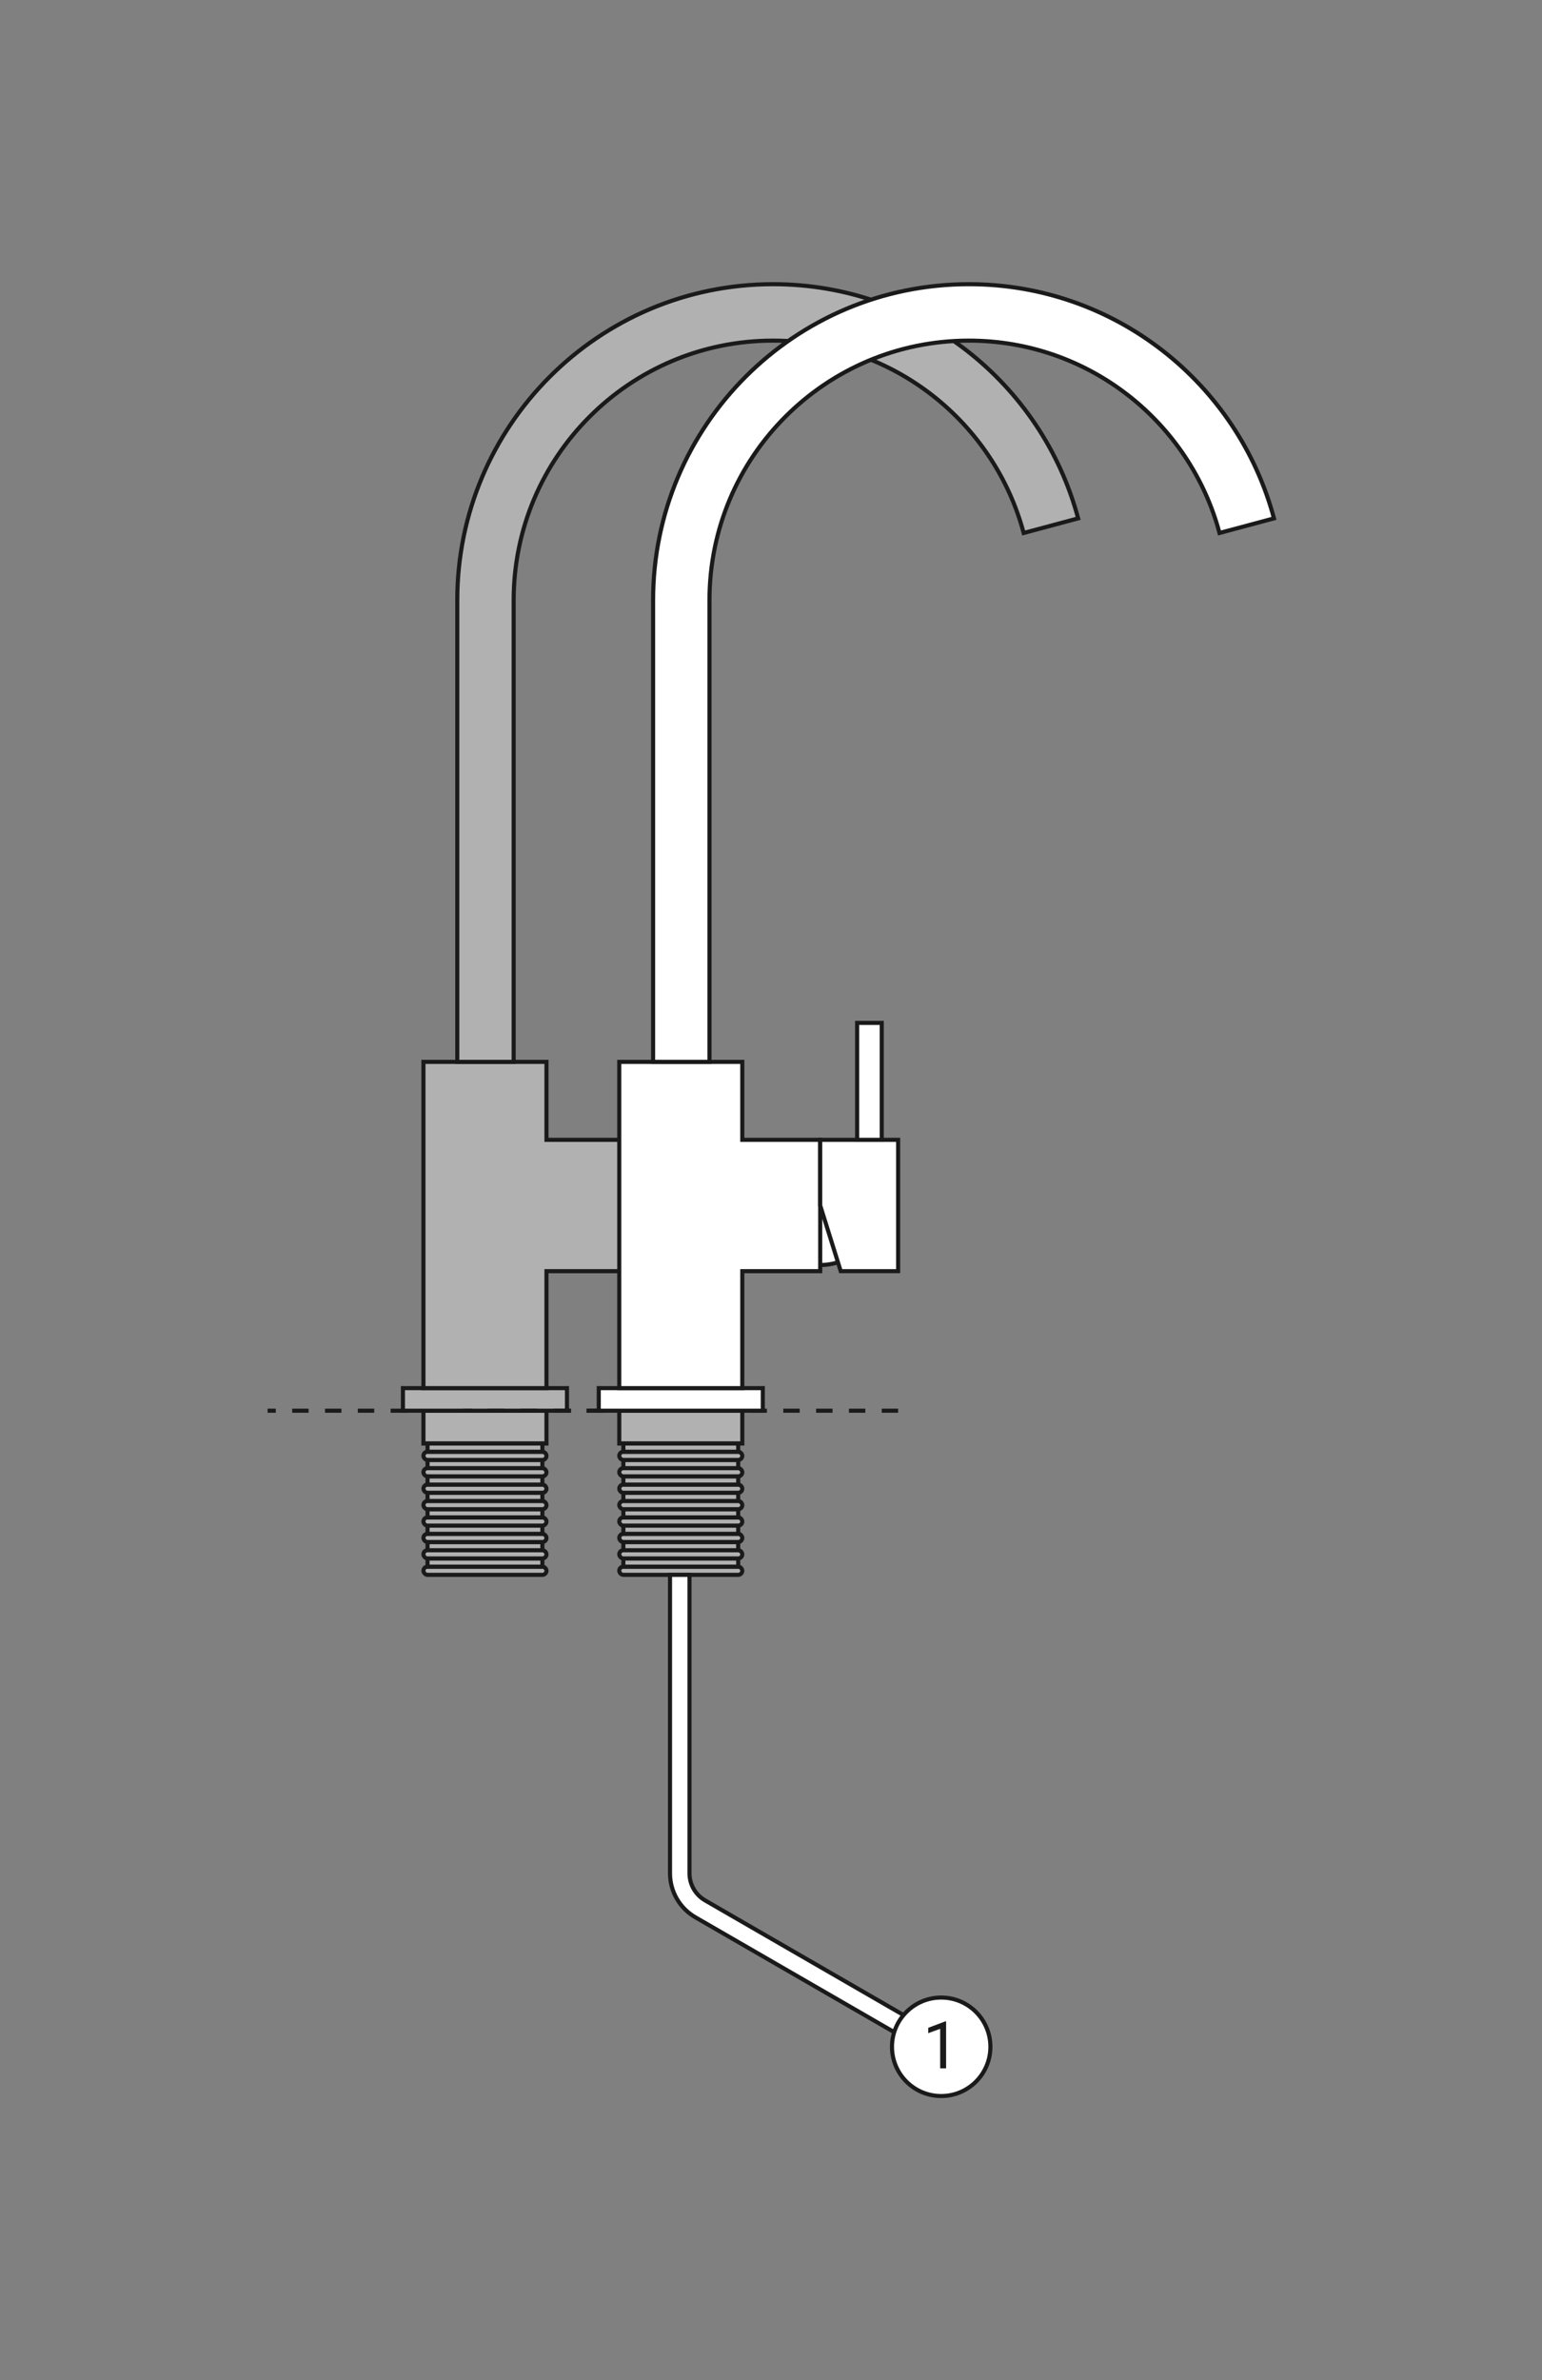 <svg width="1504" height="2320" viewBox="0 0 1504 2320" fill="none" xmlns="http://www.w3.org/2000/svg">
<rect x="0" y="0" width="1504" height="2320" fill="#808080" stroke="none"/>
<path d="M685 1375H261" stroke="#1A1A1A" stroke-width="4" stroke-dasharray="16 16"/>
<rect x="413" y="1375" width="120" height="32" fill="#B1B1B1" stroke="#1A1A1A" stroke-width="4"/>
<rect x="413" y="1527" width="120" height="8" rx="4" fill="#B1B1B1" stroke="#1A1A1A" stroke-width="4"/>
<rect x="417" y="1519" width="112" height="8" fill="#B1B1B1" stroke="#1A1A1A" stroke-width="4"/>
<rect x="413" y="1511" width="120" height="8" rx="4" fill="#B1B1B1" stroke="#1A1A1A" stroke-width="4"/>
<rect x="417" y="1503" width="112" height="8" fill="#B1B1B1" stroke="#1A1A1A" stroke-width="4"/>
<rect x="413" y="1495" width="120" height="8" rx="4" fill="#B1B1B1" stroke="#1A1A1A" stroke-width="4"/>
<rect x="417" y="1487" width="112" height="8" fill="#B1B1B1" stroke="#1A1A1A" stroke-width="4"/>
<rect x="413" y="1479" width="120" height="8" rx="4" fill="#B1B1B1" stroke="#1A1A1A" stroke-width="4"/>
<rect x="417" y="1471" width="112" height="8" fill="#B1B1B1" stroke="#1A1A1A" stroke-width="4"/>
<rect x="413" y="1463" width="120" height="8" rx="4" fill="#B1B1B1" stroke="#1A1A1A" stroke-width="4"/>
<rect x="417" y="1455" width="112" height="8" fill="#B1B1B1" stroke="#1A1A1A" stroke-width="4"/>
<rect x="413" y="1447" width="120" height="8" rx="4" fill="#B1B1B1" stroke="#1A1A1A" stroke-width="4"/>
<rect x="417" y="1439" width="112" height="8" fill="#B1B1B1" stroke="#1A1A1A" stroke-width="4"/>
<rect x="413" y="1431" width="120" height="8" rx="4" fill="#B1B1B1" stroke="#1A1A1A" stroke-width="4"/>
<rect x="417" y="1423" width="112" height="8" fill="#B1B1B1" stroke="#1A1A1A" stroke-width="4"/>
<rect x="413" y="1415" width="120" height="8" rx="4" fill="#B1B1B1" stroke="#1A1A1A" stroke-width="4"/>
<rect x="417" y="1407" width="112" height="8" fill="#B1B1B1" stroke="#1A1A1A" stroke-width="4"/>
<rect x="393" y="1353" width="160" height="22" fill="#B1B1B1" stroke="#1A1A1A" stroke-width="4"/>
<circle cx="609" cy="1175" r="58" fill="#B1B1B1" stroke="#1A1A1A" stroke-width="4"/>
<path d="M533 1353H413V1035H533V1111H609V1239H533V1353Z" fill="#B1B1B1"/>
<path d="M533 1353V1355H535V1353H533ZM413 1353H411V1355H413V1353ZM413 1035V1033H411V1035H413ZM533 1035H535V1033H533V1035ZM533 1111H531V1113H533V1111ZM609 1111H611V1109H609V1111ZM609 1239V1241H611V1239H609ZM533 1239V1237H531V1239H533ZM533 1353V1351H413V1353V1355H533V1353ZM413 1353H415V1035H413H411V1353H413ZM413 1035V1037H533V1035V1033H413V1035ZM533 1035H531V1111H533H535V1035H533ZM533 1111V1113H609V1111V1109H533V1111ZM609 1111H607V1239H609H611V1111H609ZM609 1239V1237H533V1239V1241H609V1239ZM533 1239H531V1353H533H535V1239H533Z" fill="#1A1A1A"/>
<path d="M629 1239L609 1175L609 1111L685 1111L685 1239L629 1239Z" fill="#B1B1B1" stroke="#1A1A1A" stroke-width="4"/>
<rect x="645" y="1111" width="114" height="24" transform="rotate(-90 645 1111)" fill="#B1B1B1" stroke="#1A1A1A" stroke-width="4"/>
<path d="M754 277C896.528 277 1016.44 373.812 1051.58 505.263L998.438 519.502C969.578 411.524 871.077 332 754 332C614.272 332 501 445.272 501 585V1035H446V585C446 414.896 583.896 277 754 277Z" fill="#B1B1B1"/>
<path d="M1051.58 505.263L1052.09 507.195L1054.03 506.677L1053.51 504.746L1051.58 505.263ZM998.438 519.502L996.505 520.018L997.022 521.952L998.955 521.434L998.438 519.502ZM501 1035V1037H503V1035H501ZM446 1035H444V1037H446V1035ZM754 277V279C895.6 279 1014.74 375.181 1049.64 505.779L1051.58 505.263L1053.51 504.746C1018.15 372.442 897.456 275 754 275V277ZM1051.58 505.263L1051.06 503.331L997.92 517.57L998.438 519.502L998.955 521.434L1052.09 507.195L1051.58 505.263ZM998.438 519.502L1000.37 518.986C971.282 410.155 872.005 330 754 330V332V334C870.148 334 967.873 412.893 996.505 520.018L998.438 519.502ZM754 332V330C613.167 330 499 444.167 499 585H501H503C503 446.377 615.377 334 754 334V332ZM501 585H499V1035H501H503V585H501ZM501 1035V1033H446V1035V1037H501V1035ZM446 1035H448V585H446H444V1035H446ZM446 585H448C448 416.001 585.001 279 754 279V277V275C582.792 275 444 413.792 444 585H446Z" fill="#1A1A1A"/>
<path d="M876 1375H452" stroke="#1A1A1A" stroke-width="4" stroke-dasharray="16 16"/>
<rect x="604" y="1375" width="120" height="32" fill="#B1B1B1" stroke="#1A1A1A" stroke-width="4"/>
<rect x="604" y="1527" width="120" height="8" rx="4" fill="#B1B1B1" stroke="#1A1A1A" stroke-width="4"/>
<rect x="608" y="1519" width="112" height="8" fill="#B1B1B1" stroke="#1A1A1A" stroke-width="4"/>
<rect x="604" y="1511" width="120" height="8" rx="4" fill="#B1B1B1" stroke="#1A1A1A" stroke-width="4"/>
<rect x="608" y="1503" width="112" height="8" fill="#B1B1B1" stroke="#1A1A1A" stroke-width="4"/>
<rect x="604" y="1495" width="120" height="8" rx="4" fill="#B1B1B1" stroke="#1A1A1A" stroke-width="4"/>
<rect x="608" y="1487" width="112" height="8" fill="#B1B1B1" stroke="#1A1A1A" stroke-width="4"/>
<rect x="604" y="1479" width="120" height="8" rx="4" fill="#B1B1B1" stroke="#1A1A1A" stroke-width="4"/>
<rect x="608" y="1471" width="112" height="8" fill="#B1B1B1" stroke="#1A1A1A" stroke-width="4"/>
<rect x="604" y="1463" width="120" height="8" rx="4" fill="#B1B1B1" stroke="#1A1A1A" stroke-width="4"/>
<rect x="608" y="1455" width="112" height="8" fill="#B1B1B1" stroke="#1A1A1A" stroke-width="4"/>
<rect x="604" y="1447" width="120" height="8" rx="4" fill="#B1B1B1" stroke="#1A1A1A" stroke-width="4"/>
<rect x="608" y="1439" width="112" height="8" fill="#B1B1B1" stroke="#1A1A1A" stroke-width="4"/>
<rect x="604" y="1431" width="120" height="8" rx="4" fill="#B1B1B1" stroke="#1A1A1A" stroke-width="4"/>
<rect x="608" y="1423" width="112" height="8" fill="#B1B1B1" stroke="#1A1A1A" stroke-width="4"/>
<rect x="604" y="1415" width="120" height="8" rx="4" fill="#B1B1B1" stroke="#1A1A1A" stroke-width="4"/>
<rect x="608" y="1407" width="112" height="8" fill="#B1B1B1" stroke="#1A1A1A" stroke-width="4"/>
<rect x="584" y="1353" width="160" height="22" fill="white" stroke="#1A1A1A" stroke-width="4"/>
<circle cx="800" cy="1175" r="58" fill="white" stroke="#1A1A1A" stroke-width="4"/>
<path d="M724 1353H604V1035H724V1111H800V1239H724V1353Z" fill="white"/>
<path d="M724 1353V1355H726V1353H724ZM604 1353H602V1355H604V1353ZM604 1035V1033H602V1035H604ZM724 1035H726V1033H724V1035ZM724 1111H722V1113H724V1111ZM800 1111H802V1109H800V1111ZM800 1239V1241H802V1239H800ZM724 1239V1237H722V1239H724ZM724 1353V1351H604V1353V1355H724V1353ZM604 1353H606V1035H604H602V1353H604ZM604 1035V1037H724V1035V1033H604V1035ZM724 1035H722V1111H724H726V1035H724ZM724 1111V1113H800V1111V1109H724V1111ZM800 1111H798V1239H800H802V1111H800ZM800 1239V1237H724V1239V1241H800V1239ZM724 1239H722V1353H724H726V1239H724Z" fill="#1A1A1A"/>
<path d="M820 1239L800 1175L800 1111L876 1111L876 1239L820 1239Z" fill="white" stroke="#1A1A1A" stroke-width="4"/>
<rect x="836" y="1111" width="114" height="24" transform="rotate(-90 836 1111)" fill="white" stroke="#1A1A1A" stroke-width="4"/>
<path d="M945 277C1087.53 277 1207.44 373.812 1242.58 505.263L1189.44 519.502C1160.58 411.524 1062.08 332 945 332C805.272 332 692 445.272 692 585V1035H637V585C637 414.896 774.896 277 945 277Z" fill="white"/>
<path d="M1242.58 505.263L1243.09 507.195L1245.03 506.677L1244.51 504.746L1242.58 505.263ZM1189.44 519.502L1187.51 520.018L1188.02 521.952L1189.96 521.434L1189.44 519.502ZM692 1035V1037H694V1035H692ZM637 1035H635V1037H637V1035ZM945 277V279C1086.6 279 1205.74 375.181 1240.64 505.779L1242.58 505.263L1244.51 504.746C1209.15 372.442 1088.46 275 945 275V277ZM1242.58 505.263L1242.06 503.331L1188.92 517.57L1189.44 519.502L1189.96 521.434L1243.09 507.195L1242.58 505.263ZM1189.44 519.502L1191.37 518.986C1162.28 410.155 1063 330 945 330V332V334C1061.15 334 1158.87 412.893 1187.51 520.018L1189.44 519.502ZM945 332V330C804.167 330 690 444.167 690 585H692H694C694 446.377 806.377 334 945 334V332ZM692 585H690V1035H692H694V585H692ZM692 1035V1033H637V1035V1037H692V1035ZM637 1035H639V585H637H635V1035H637ZM637 585H639C639 416.001 776.001 279 945 279V277V275C773.792 275 635 413.792 635 585H637Z" fill="#1A1A1A"/>
<path d="M653.5 1825.91V1535H672.5V1825.91L672.504 1826.42C672.682 1837.12 678.461 1846.96 687.75 1852.32L918.031 1985.27L908.531 2001.73L678.25 1868.77C663.174 1860.07 653.796 1844.1 653.507 1826.73L653.5 1825.91Z" fill="white" stroke="#1A1A1A" stroke-width="4"/>
<circle cx="918" cy="1995" r="48" fill="white" stroke="#1A1A1A" stroke-width="4"/>
<path d="M922.781 1970.25V2016H917V1977.47L905.344 1981.72V1976.5L921.875 1970.25H922.781Z" fill="#1A1A1A"/>
</svg>
